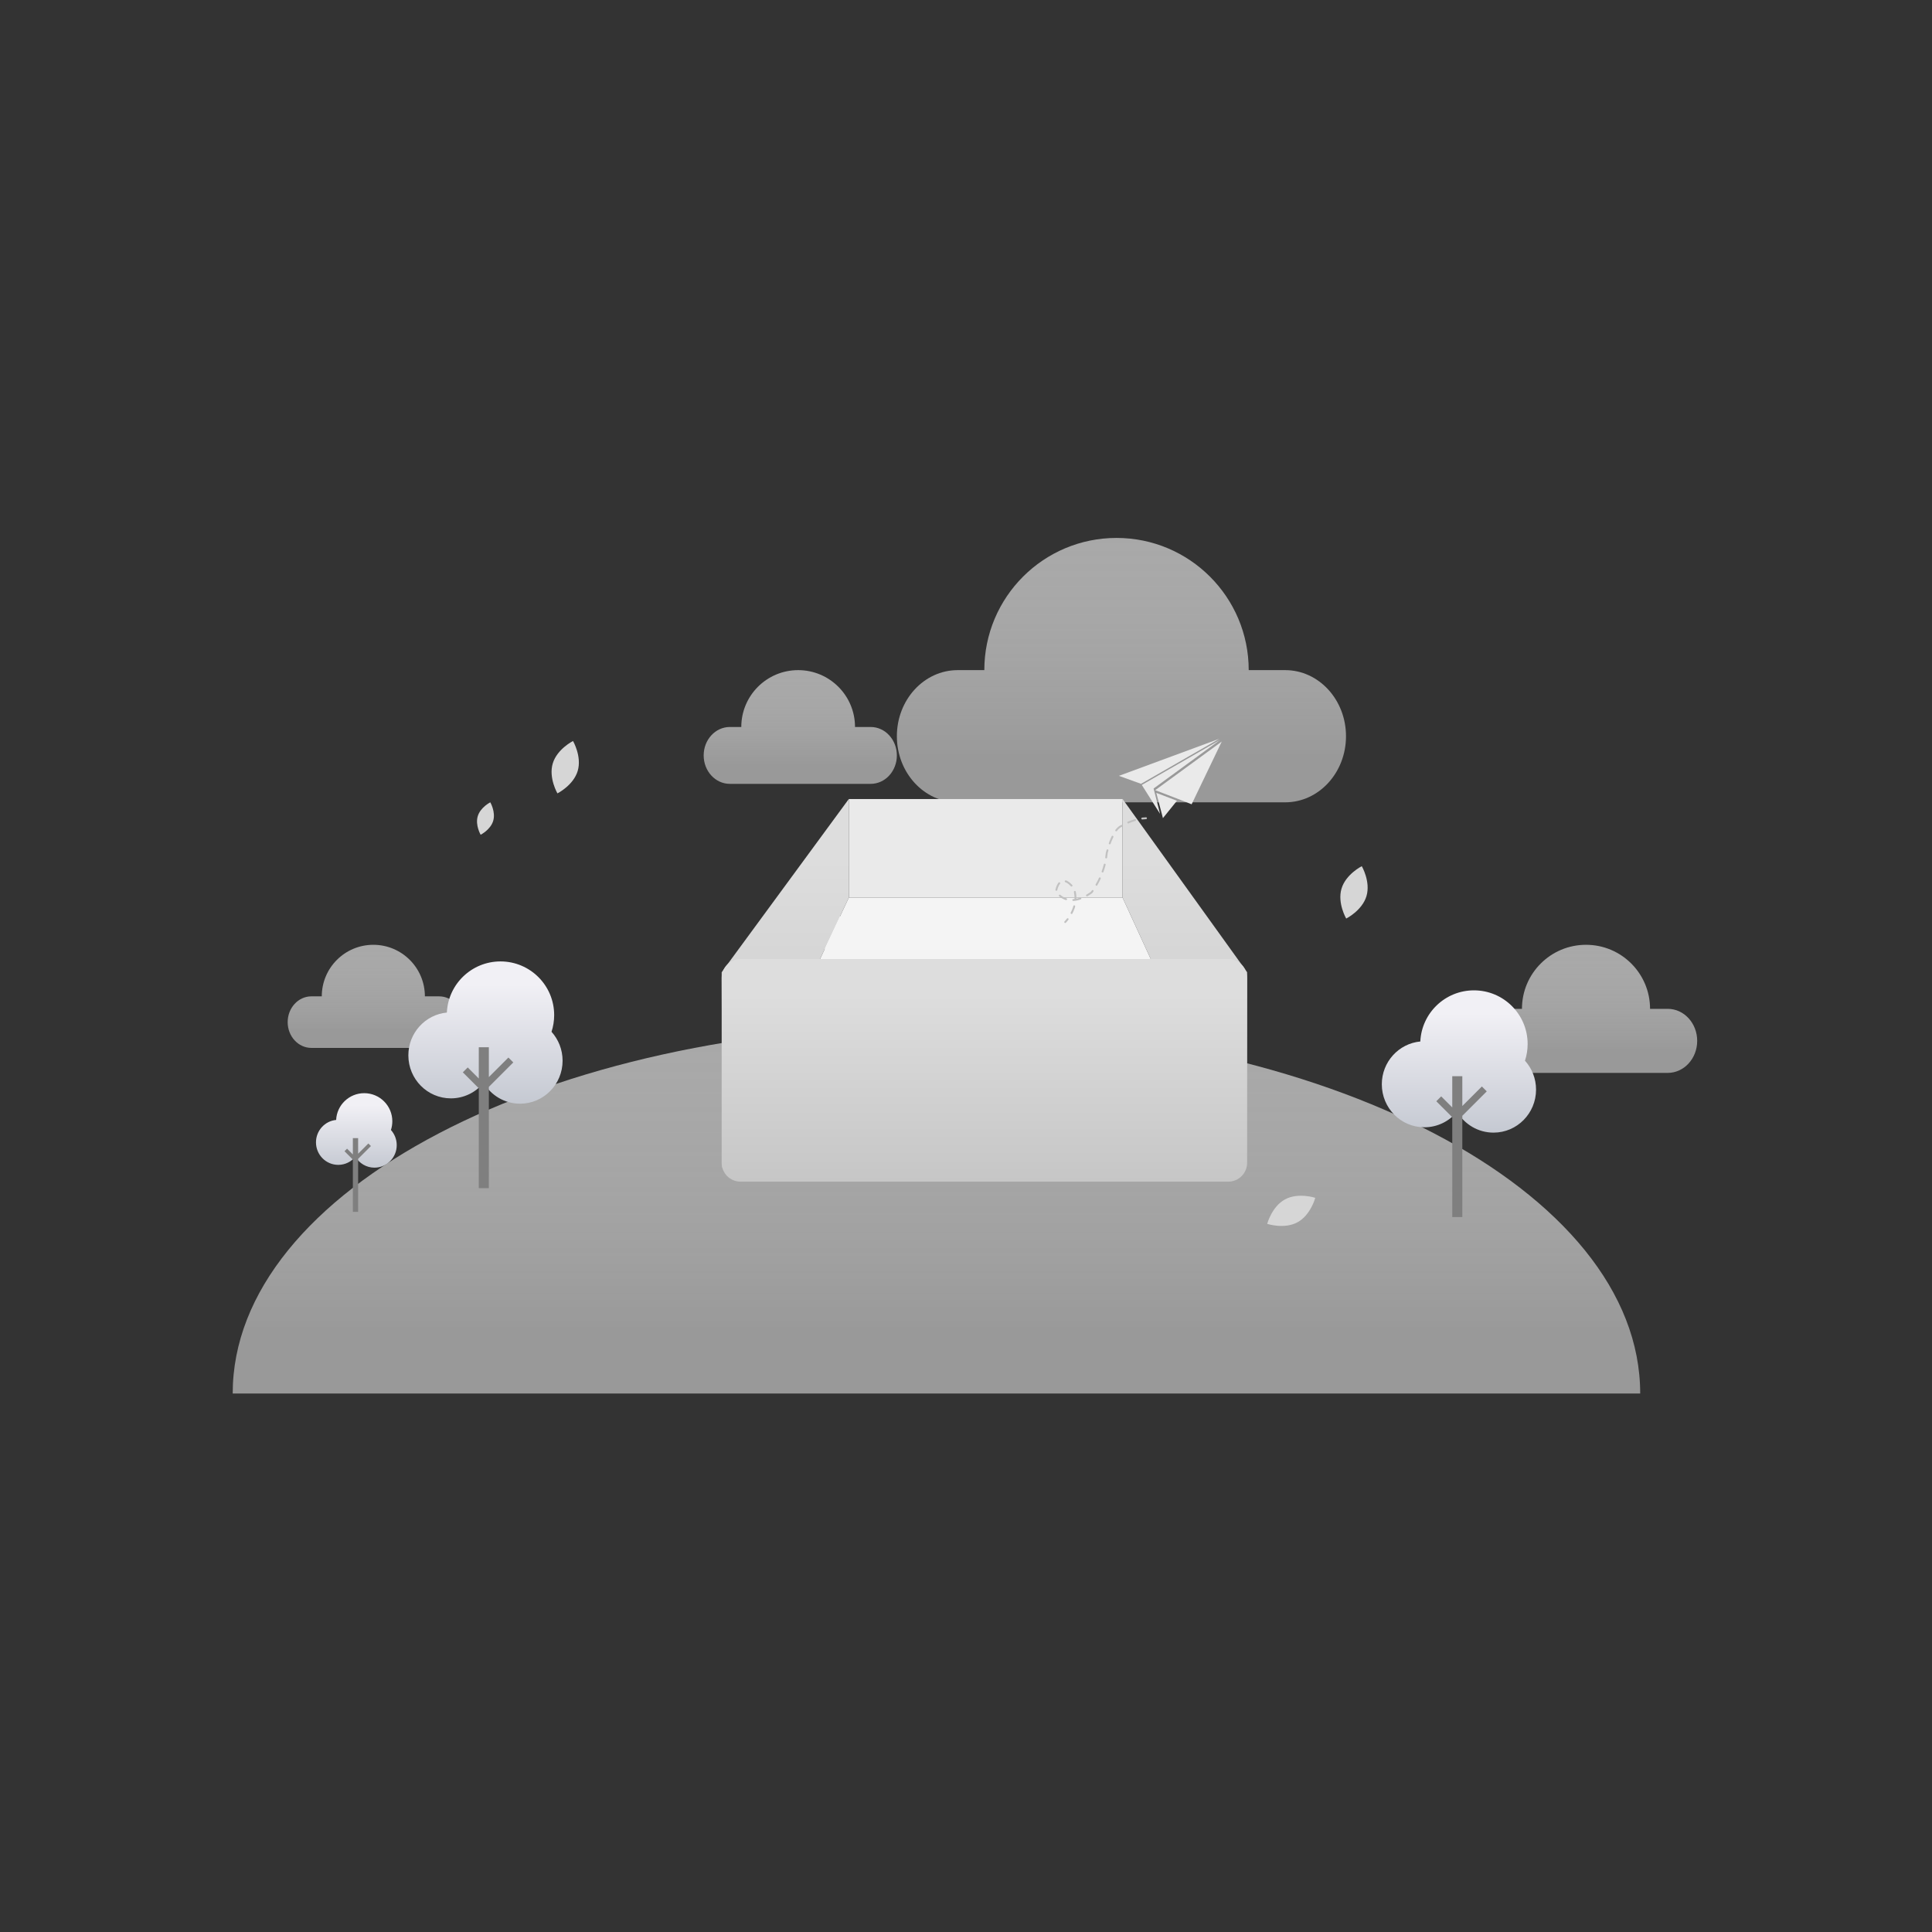 <?xml version="1.0" encoding="utf-8"?>
<!-- Generator: Adobe Illustrator 16.0.0, SVG Export Plug-In . SVG Version: 6.00 Build 0)  -->
<!DOCTYPE svg PUBLIC "-//W3C//DTD SVG 1.1//EN" "http://www.w3.org/Graphics/SVG/1.1/DTD/svg11.dtd">
<svg version="1.1" id="图层_1" xmlns="http://www.w3.org/2000/svg" xmlns:xlink="http://www.w3.org/1999/xlink" x="0px" y="0px"
	 width="1024px" height="1024px" viewBox="0 0 1024 1024" enable-background="new 0 0 1024 1024" xml:space="preserve">
<rect x="0" y="0" width="1024" height="1024" fill="#333333" stroke="none"/>
<linearGradient id="SVGID_1_" gradientUnits="userSpaceOnUse" x1="841.879" y1="568.656" x2="841.879" y2="500.761">
	<stop  offset="0.163" style="stop-color:#FFFFFF;stop-opacity:0.5"/>
	<stop  offset="1" style="stop-color:#C6C6C6;stop-opacity:0.8"/>
</linearGradient>
<path fill="url(#SVGID_1_)" d="M883.93,534.708h-9.366c0-18.748-15.198-33.947-33.947-33.947s-33.948,15.199-33.948,33.947h-6.84
	c-8.626,0-15.618,7.6-15.618,16.976c0,9.373,6.992,16.973,15.618,16.973h84.102c8.626,0,15.618-7.6,15.618-16.973
	C899.548,542.308,892.556,534.708,883.93,534.708z"/>
<linearGradient id="SVGID_2_" gradientUnits="userSpaceOnUse" x1="198.891" y1="555.412" x2="198.891" y2="500.761">
	<stop  offset="0.163" style="stop-color:#FFFFFF;stop-opacity:0.5"/>
	<stop  offset="1" style="stop-color:#C6C6C6;stop-opacity:0.8"/>
</linearGradient>
<path fill="url(#SVGID_2_)" d="M232.738,528.087h-7.539c0-15.091-12.234-27.325-27.325-27.325s-27.325,12.234-27.325,27.325h-5.508
	c-6.942,0-12.57,6.117-12.57,13.663c0,7.545,5.628,13.662,12.57,13.662h67.697c6.943,0,12.571-6.117,12.571-13.662
	C245.31,534.204,239.682,528.087,232.738,528.087z"/>
<linearGradient id="SVGID_3_" gradientUnits="userSpaceOnUse" x1="496.338" y1="738.593" x2="496.338" y2="543.593">
	<stop  offset="0.163" style="stop-color:#FFFFFF;stop-opacity:0.5"/>
	<stop  offset="1" style="stop-color:#C6C6C6;stop-opacity:0.8"/>
</linearGradient>
<path fill="url(#SVGID_3_)" d="M496.338,543.593c-206.002,0-373,87.305-373,195h746C869.338,630.897,702.34,543.593,496.338,543.593
	z"/>
<linearGradient id="SVGID_4_" gradientUnits="userSpaceOnUse" x1="257.309" y1="509.573" x2="257.309" y2="584.987">
	<stop  offset="0.163" style="stop-color:#F1F0F5"/>
	<stop  offset="1" style="stop-color:#C5C9D2"/>
</linearGradient>
<path fill="url(#SVGID_4_)" d="M292.318,546.864c0.908-2.782,1.404-5.749,1.404-8.834c0-15.717-12.74-28.457-28.456-28.457
	c-15.263,0-27.717,12.016-28.423,27.104c-11.449,1.087-20.408,10.827-20.408,22.687c0,12.586,10.092,22.791,22.541,22.791
	c6.972,0,13.203-3.203,17.338-8.23c3.941,6.628,11.122,11.063,19.328,11.063c12.448,0,22.54-10.203,22.54-22.791
	C298.183,556.292,295.961,550.912,292.318,546.864z"/>
<polygon fill="#7F7F7F" points="272.057,563.11 269.463,560.519 259.102,570.88 259.102,555.073 253.768,555.073 253.768,571.634 
	247.902,565.768 245.31,568.36 253.768,576.819 253.768,629.739 259.102,629.739 259.102,576.065 "/>
<linearGradient id="SVGID_5_" gradientUnits="userSpaceOnUse" x1="773.266" y1="524.904" x2="773.266" y2="600.318">
	<stop  offset="0.163" style="stop-color:#F1F0F5"/>
	<stop  offset="1" style="stop-color:#C5C9D2"/>
</linearGradient>
<path fill="url(#SVGID_5_)" d="M808.275,562.195c0.907-2.782,1.405-5.749,1.405-8.834c0-15.717-12.741-28.457-28.457-28.457
	c-15.264,0-27.717,12.016-28.424,27.104c-11.447,1.087-20.408,10.827-20.408,22.687c0,12.586,10.092,22.791,22.541,22.791
	c6.973,0,13.203-3.203,17.338-8.23c3.943,6.628,11.123,11.063,19.329,11.063c12.448,0,22.54-10.203,22.54-22.791
	C814.14,571.623,811.919,566.243,808.275,562.195z"/>
<polygon fill="#7F7F7F" points="788.013,578.441 785.421,575.85 775.059,586.211 775.059,570.404 769.726,570.404 769.726,586.965 
	763.859,581.099 761.267,583.691 769.726,592.15 769.726,645.07 775.059,645.07 775.059,591.396 "/>
<linearGradient id="SVGID_6_" gradientUnits="userSpaceOnUse" x1="188.876" y1="579.399" x2="188.876" y2="618.884">
	<stop  offset="0.163" style="stop-color:#F1F0F5"/>
	<stop  offset="1" style="stop-color:#C5C9D2"/>
</linearGradient>
<path fill="url(#SVGID_6_)" d="M207.206,598.924c0.476-1.457,0.735-3.01,0.735-4.626c0-8.229-6.67-14.898-14.898-14.898
	c-7.992,0-14.512,6.291-14.883,14.19c-5.993,0.569-10.685,5.669-10.685,11.879c0,6.589,5.284,11.932,11.802,11.932
	c3.65,0,6.913-1.677,9.078-4.31c2.063,3.471,5.822,5.793,10.119,5.793c6.518,0,11.802-5.343,11.802-11.934
	C210.276,603.859,209.113,601.043,207.206,598.924z"/>
<polygon fill="#7F7F7F" points="196.598,607.43 195.24,606.072 189.814,611.497 189.814,603.222 187.021,603.222 187.021,611.892 
	183.951,608.821 182.594,610.178 187.021,614.607 187.021,642.314 189.814,642.314 189.814,614.213 "/>
<linearGradient id="SVGID_7_" gradientUnits="userSpaceOnUse" x1="594.383" y1="425.247" x2="594.383" y2="285.115">
	<stop  offset="0.163" style="stop-color:#FFFFFF;stop-opacity:0.5"/>
	<stop  offset="1" style="stop-color:#C6C6C6;stop-opacity:0.8"/>
</linearGradient>
<path fill="url(#SVGID_7_)" d="M681.174,355.181h-19.331c0-38.696-31.369-70.065-70.065-70.065s-70.066,31.37-70.066,70.065h-14.12
	c-17.802,0-32.233,15.686-32.233,35.034s14.432,35.033,32.233,35.033h173.583c17.804,0,32.234-15.685,32.234-35.033
	S698.978,355.181,681.174,355.181z"/>
<linearGradient id="SVGID_8_" gradientUnits="userSpaceOnUse" x1="424.159" y1="415.457" x2="424.159" y2="355.181">
	<stop  offset="0.163" style="stop-color:#FFFFFF;stop-opacity:0.5"/>
	<stop  offset="1" style="stop-color:#C6C6C6;stop-opacity:0.8"/>
</linearGradient>
<path fill="url(#SVGID_8_)" d="M461.492,385.319h-8.315c0-16.645-13.493-30.138-30.138-30.138
	c-16.646,0-30.139,13.493-30.139,30.138h-6.074c-7.657,0-13.865,6.747-13.865,15.07s6.208,15.069,13.865,15.069h74.666
	c7.658,0,13.865-6.746,13.865-15.069S469.15,385.319,461.492,385.319z"/>
<path fill="#D6D6D6" d="M306.197,408.599c-2.281,7.667-10.745,11.914-10.745,11.914s-4.768-8.183-2.487-15.85
	c2.28-7.667,10.744-11.914,10.744-11.914S308.477,400.932,306.197,408.599z"/>
<path fill="#D6D6D6" d="M724.26,474.943c-2.279,7.667-10.744,11.914-10.744,11.914s-4.768-8.183-2.487-15.85
	c2.28-7.667,10.745-11.914,10.745-11.914S726.541,467.276,724.26,474.943z"/>
<path fill="#D6D6D6" d="M687.669,647.839c-7.034,3.81-16.022,0.828-16.022,0.828s2.415-9.157,9.448-12.968
	c7.034-3.808,16.022-0.826,16.022-0.826S694.702,644.03,687.669,647.839z"/>
<path fill="#D6D6D6" d="M261.405,435.06c-1.412,4.747-6.653,7.376-6.653,7.376s-2.951-5.066-1.539-9.813
	c1.412-4.747,6.652-7.376,6.652-7.376S262.816,430.313,261.405,435.06z"/>
<path fill="#FFFFFF" d="M429.471,485.799h94.039c5.699,0,8.548,2.85,8.548,8.55c0,5.699-2.849,8.549-8.548,8.549h-94.039
	c-5.699,0-8.549-2.85-8.549-8.549C420.922,488.649,423.771,485.799,429.471,485.799L429.471,485.799z M429.471,485.799"/>
<path fill="#FFFFFF" d="M429.471,528.545h68.393c5.697,0,8.549,2.85,8.549,8.548c0,5.699-2.852,8.55-8.549,8.55h-68.393
	c-5.699,0-8.549-2.851-8.549-8.55C420.922,531.395,423.771,528.545,429.471,528.545L429.471,528.545z M429.471,528.545"/>
<g>
	<g>
		<polygon fill="#EAEAEA" points="616.374,433.627 612.86,420.224 623.808,424.419 		"/>
		<g>
			<path fill="#EAEAEA" d="M593.048,411.215l53.236-19.648l-41.512,23.877L593.048,411.215z M605.179,416.032l41.517-23.875
				l-35.267,25.768l3.422,13.421L605.179,416.032z M605.179,416.032"/>
			<polygon fill="#EAEAEA" points="631.589,426.286 623.23,423 612.28,418.805 647.548,393.038 			"/>
		</g>
	</g>
</g>
<rect x="449.876" y="423.51" fill="#EAEAEA" width="145.125" height="52.29"/>
<linearGradient id="SVGID_9_" gradientUnits="userSpaceOnUse" x1="416.188" y1="423.51" x2="416.188" y2="618.84">
	<stop  offset="0.163" style="stop-color:#DDDDDD"/>
	<stop  offset="1" style="stop-color:#C6C6C6"/>
</linearGradient>
<polygon fill="url(#SVGID_9_)" points="449.876,475.8 382.839,618.841 382.501,515.3 449.876,423.51 "/>
<linearGradient id="SVGID_10_" gradientUnits="userSpaceOnUse" x1="628.001" y1="423.51" x2="628.001" y2="618.84">
	<stop  offset="0.163" style="stop-color:#DDDDDD"/>
	<stop  offset="1" style="stop-color:#C6C6C6"/>
</linearGradient>
<polygon fill="url(#SVGID_10_)" points="595.001,475.8 660.663,618.841 661.001,515.3 595.001,423.51 "/>
<polygon fill="#F4F4F4" points="660.663,618.841 382.839,618.841 449.876,475.8 595.001,475.8 "/>
<linearGradient id="SVGID_11_" gradientUnits="userSpaceOnUse" x1="521.751" y1="508.3" x2="521.751" y2="626.299">
	<stop  offset="0.163" style="stop-color:#DDDDDD"/>
	<stop  offset="1" style="stop-color:#C6C6C6"/>
</linearGradient>
<path fill="url(#SVGID_11_)" d="M661.001,616.3c0,5.523-4.477,10-10,10h-258.5c-5.523,0-10-4.477-10-10v-98c0-5.523,4.477-10,10-10
	h258.5c5.523,0,10,4.477,10,10V616.3z"/>
<g>
	<g>
		<path fill="none" stroke="#C1C1C1" stroke-linecap="round" stroke-linejoin="round" d="M564.583,488.702
			c0,0,0.549-0.542,1.298-1.518"/>
		<path fill="none" stroke="#C1C1C1" stroke-linecap="round" stroke-linejoin="round" stroke-dasharray="3.861,3.861" d="
			M567.953,483.932c1.691-3.256,3.031-7.909,1.205-13.1c0,0-6.864-9.807-9.479,1.525c0,0,5.598,10.133,18.87,0.654
			c0,0,6.954-8.724,8.044-20.924c0,0,2.998-12.418,7.711-14.27c0,0,4.042-2.543,9.201-3.648"/>
		<path fill="none" stroke="#C1C1C1" stroke-linecap="round" stroke-linejoin="round" d="M605.41,433.839
			c0.656-0.085,1.322-0.142,1.994-0.164"/>
	</g>
</g>
</svg>
